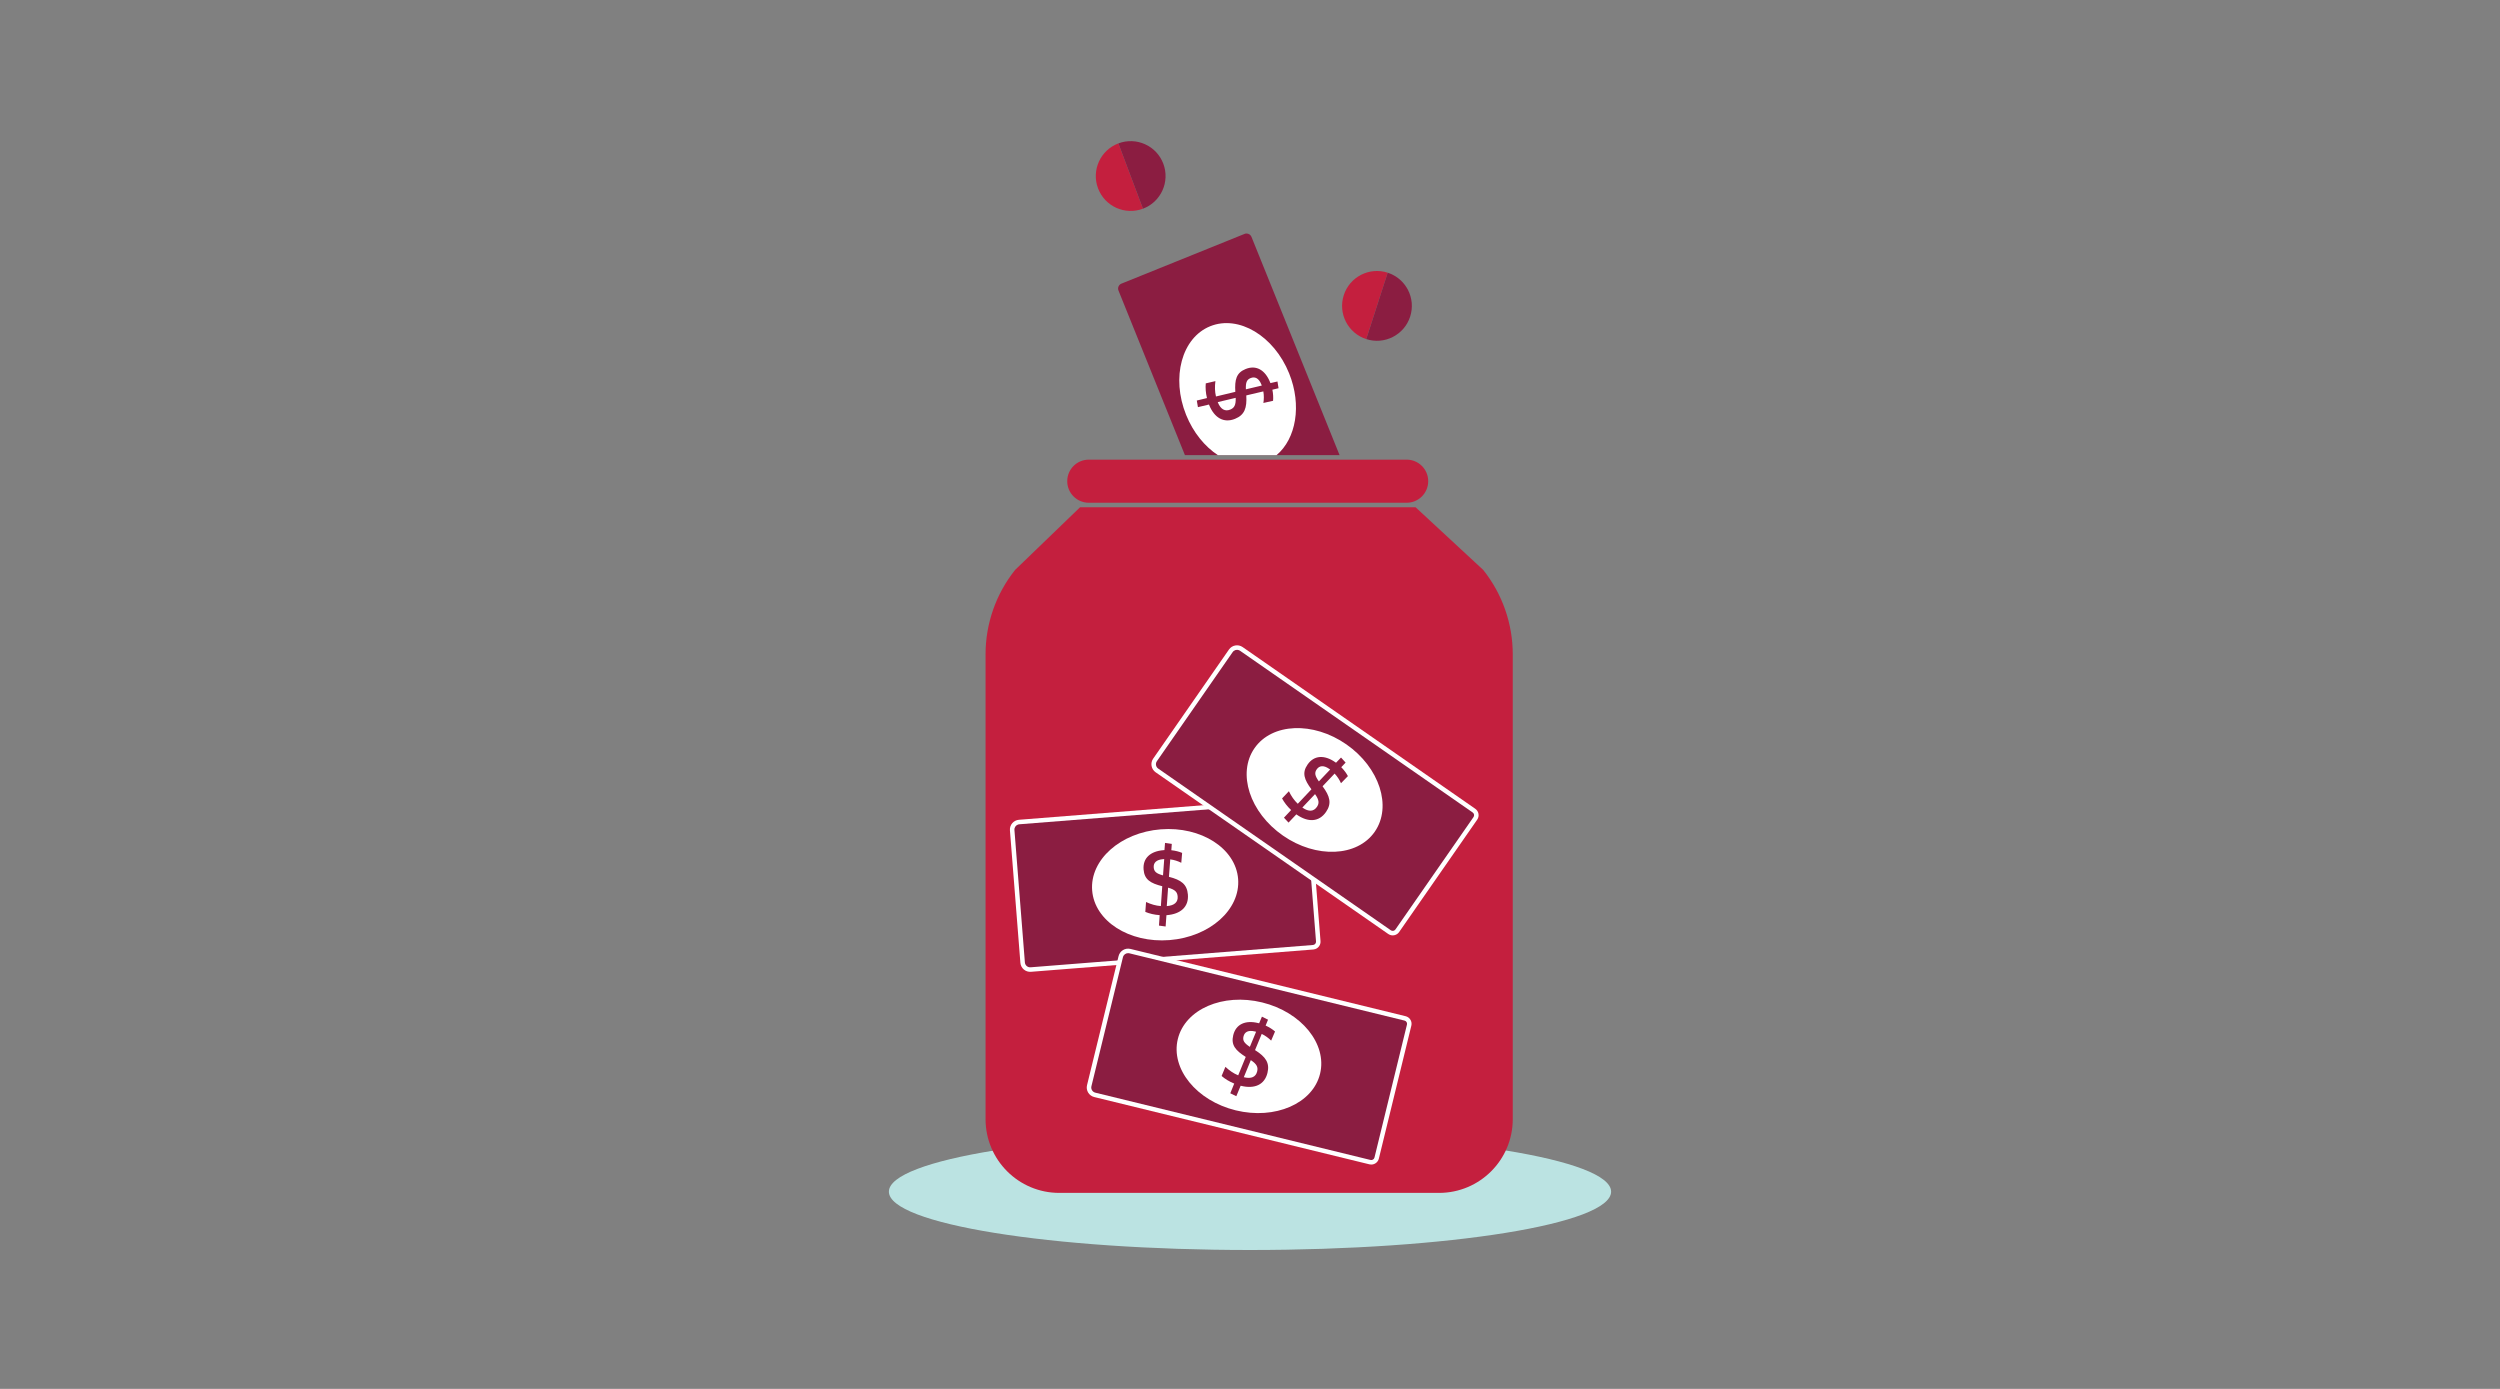 <?xml version="1.0" encoding="UTF-8"?>
<svg width="450px" height="250px" viewBox="0 0 450 250" version="1.1" xmlns="http://www.w3.org/2000/svg" xmlns:xlink="http://www.w3.org/1999/xlink">
    <rect x="0" y="0" width="450" height="250" fill="#808080" stroke="none"/>
    <!-- Generator: Sketch 62 (91390) - https://sketch.com -->
    <title>Illustrations/Teal/Currency/savings jar-450x250</title>
    <desc>Created with Sketch.</desc>
    <g id="Illustrations/Teal/Currency/savings-jar-450x250" stroke="none" stroke-width="1" fill="none" fill-rule="evenodd">
        <path d="M290,214.5 C290,220.299 260.899,225 225,225 C189.101,225 160,220.299 160,214.5 C160,208.701 189.101,204 225,204 C260.899,204 290,208.701 290,214.5" id="Shadow" fill="#BBE3E2"></path>
        <g id="Art" transform="translate(177, 25)">
            <g id="Group-46">
                <path d="M64.123,56.923 L48.262,17.629 C48.234,17.556 48.196,17.49 48.153,17.429 C47.902,17.08 47.437,16.933 47.021,17.101 L24.854,26.055 C24.617,26.151 24.432,26.333 24.333,26.567 C24.233,26.802 24.231,27.061 24.327,27.297 L36.285,56.923 L64.123,56.923 Z" id="Fill-4" fill="#8B1D41"></path>
                <path d="M42.211,56.923 L52.776,56.923 C56.299,53.979 57.361,47.947 55.042,42.201 C52.317,35.451 45.958,31.655 40.839,33.722 C35.72,35.79 33.779,42.939 36.504,49.689 C37.778,52.846 39.846,55.356 42.211,56.923" id="Fill-6" fill="#FFFFFF"></path>
                <path d="M89.971,77.578 L77.805,66.308 L17.41,66.308 L5.725,77.578 C2.278,81.895 0.4,87.257 0.4,92.782 L0.4,176.448 C0.4,183.779 6.341,189.722 13.67,189.722 L82.026,189.722 C89.355,189.722 95.297,183.779 95.297,176.447 L95.297,92.782 C95.297,87.257 93.419,81.895 89.971,77.578" id="Fill-8" fill="#C41F3E"></path>
                <path d="M76.199,57.735 L18.981,57.735 C16.839,57.735 15.103,59.472 15.103,61.615 L15.103,61.615 C15.103,63.758 16.839,65.495 18.981,65.495 L76.199,65.495 C78.341,65.495 80.078,63.758 80.078,61.615 L80.078,61.615 C80.078,59.472 78.341,57.735 76.199,57.735" id="Fill-10" fill="#C41F3E"></path>
                <path d="M42.205,47.414 C42.717,48.683 43.497,49.107 44.433,48.729 C45.132,48.447 45.476,47.976 45.424,46.612 L42.192,47.382 C42.192,47.382 42.199,47.398 42.205,47.414 M50.039,44.194 C49.591,43.083 48.897,42.736 48.119,43.05 C47.437,43.326 47.207,43.806 47.258,45.077 L50.123,44.4 C50.097,44.337 50.065,44.257 50.039,44.194 M52.152,47.144 L50.409,47.534 C50.514,46.882 50.526,46.176 50.4,45.452 L47.332,46.174 C47.466,48.427 47.035,49.69 45.307,50.389 C43.26,51.216 41.575,50.198 40.646,47.896 C40.634,47.864 40.627,47.848 40.614,47.817 L38.627,48.286 L38.423,47.096 C38.423,47.096 40.262,46.667 40.255,46.651 C40.023,45.711 39.966,44.793 40.037,44.008 L41.773,43.601 C41.649,44.575 41.662,45.474 41.875,46.366 L45.357,45.532 C45.232,43.349 45.523,42.106 47.221,41.42 C49.125,40.651 50.73,41.608 51.614,43.798 C51.64,43.861 51.659,43.909 51.678,43.956 L52.944,43.667 L53.139,44.88 L52.028,45.145 C52.17,45.862 52.207,46.549 52.152,47.144" id="Fill-12" fill="#8B1D41"></path>
                <path d="M64.88,28.13 C63.814,31.431 65.624,34.971 68.924,36.038 L72.785,24.084 C69.485,23.018 65.946,24.829 64.88,28.13" id="Fill-14" fill="#C41F3E"></path>
                <path d="M72.785,24.085 L68.924,36.038 C72.223,37.104 75.762,35.293 76.828,31.992 C77.895,28.692 76.084,25.151 72.785,24.085" id="Fill-16" fill="#8B1D41"></path>
                <path d="M20.647,8.9 C21.868,12.146 25.489,13.787 28.734,12.566 L24.311,0.809 C21.066,2.031 19.425,5.653 20.647,8.9" id="Fill-18" fill="#C41F3E"></path>
                <path d="M24.311,0.809 L28.735,12.566 C31.98,11.344 33.62,7.721 32.399,4.475 C31.177,1.228 27.556,-0.413 24.311,0.809" id="Fill-20" fill="#8B1D41"></path>
                <path d="M59.732,145.841 C59.628,145.876 59.517,145.899 59.403,145.908 L8.569,149.924 C8.099,149.961 7.642,149.812 7.283,149.506 C6.925,149.2 6.706,148.772 6.669,148.302 L4.787,124.461 C4.711,123.49 5.438,122.638 6.408,122.56 L57.243,118.544 C57.617,118.515 57.98,118.633 58.266,118.877 C58.551,119.12 58.724,119.461 58.754,119.835 L60.693,144.396 C60.745,145.054 60.332,145.644 59.732,145.841" id="Fill-22" fill="#FFFFFF"></path>
                <path d="M6.249,123.415 C5.842,123.55 5.562,123.95 5.597,124.397 L7.479,148.238 C7.499,148.492 7.617,148.723 7.811,148.888 C8.004,149.054 8.251,149.134 8.505,149.113 L59.339,145.097 C59.666,145.071 59.909,144.786 59.883,144.46 L57.944,119.899 C57.932,119.741 57.858,119.598 57.738,119.495 C57.617,119.392 57.464,119.342 57.307,119.355 L6.473,123.371 C6.395,123.376 6.32,123.392 6.249,123.415" id="Fill-24" fill="#8B1D41"></path>
                <path d="M45.862,133.211 C46.296,138.716 40.768,143.644 33.513,144.217 C26.258,144.79 20.024,140.792 19.589,135.286 C19.155,129.781 24.684,124.853 31.939,124.28 C39.194,123.707 45.427,127.705 45.862,133.211" id="Fill-26" fill="#FFFFFF"></path>
                <path d="M33.055,138.094 C34.419,137.986 35.057,137.37 34.978,136.363 C34.919,135.612 34.572,135.141 33.257,134.781 L33.021,138.096 C33.021,138.096 33.037,138.095 33.055,138.094 M32.336,129.652 C31.143,129.746 30.603,130.304 30.669,131.141 C30.728,131.874 31.116,132.238 32.344,132.571 L32.559,129.634 C32.49,129.639 32.405,129.646 32.336,129.652 M35.784,128.521 L35.632,130.302 C35.042,130.006 34.372,129.783 33.644,129.686 L33.411,132.83 C35.6,133.378 36.675,134.168 36.822,136.028 C36.996,138.229 35.52,139.53 33.046,139.726 C33.013,139.729 32.995,139.73 32.961,139.733 L32.812,141.77 L31.616,141.607 C31.616,141.607 31.759,139.724 31.742,139.726 C30.775,139.664 29.883,139.443 29.156,139.14 L29.289,137.361 C30.18,137.772 31.041,138.03 31.956,138.094 L32.206,134.521 C30.087,133.986 28.989,133.334 28.845,131.508 C28.683,129.46 30.078,128.216 32.432,128.03 C32.5,128.025 32.551,128.021 32.602,128.017 L32.706,126.722 L33.922,126.9 L33.84,128.04 C34.567,128.12 35.233,128.29 35.784,128.521" id="Fill-28" fill="#8B1D41"></path>
                <path d="M69.829,184.62 C69.719,184.62 69.607,184.607 69.496,184.58 L19.962,172.468 C19.503,172.356 19.116,172.072 18.871,171.669 C18.626,171.266 18.553,170.791 18.665,170.333 L24.342,147.102 C24.573,146.156 25.53,145.574 26.477,145.805 L76.011,157.917 C76.375,158.006 76.683,158.232 76.878,158.553 C77.073,158.873 77.131,159.251 77.042,159.616 L71.194,183.549 C71.037,184.19 70.461,184.62 69.829,184.62" id="Fill-30" fill="#FFFFFF"></path>
                <path d="M26.058,146.567 C25.628,146.567 25.237,146.859 25.131,147.295 L19.455,170.526 C19.394,170.773 19.433,171.03 19.566,171.247 C19.698,171.465 19.907,171.618 20.154,171.679 L69.688,183.791 C70.008,183.869 70.327,183.673 70.405,183.356 L76.253,159.423 C76.29,159.269 76.266,159.11 76.184,158.974 C76.101,158.839 75.972,158.744 75.818,158.706 L26.284,146.594 C26.208,146.575 26.132,146.567 26.058,146.567" id="Fill-32" fill="#8B1D41"></path>
                <path d="M60.611,168.28 C59.3,173.644 52.507,176.592 45.437,174.863 C38.367,173.135 33.699,167.385 35.01,162.02 C36.321,156.655 43.115,153.708 50.184,155.436 C57.253,157.165 61.922,162.915 60.611,168.28" id="Fill-34" fill="#FFFFFF"></path>
                <path d="M46.919,168.905 C48.249,169.23 49.048,168.845 49.288,167.863 C49.466,167.132 49.285,166.576 48.148,165.822 L46.886,168.897 C46.886,168.897 46.902,168.901 46.919,168.905 M48.88,160.663 C47.717,160.378 47.03,160.739 46.831,161.554 C46.656,162.269 46.911,162.736 47.973,163.437 L49.096,160.715 C49.03,160.699 48.946,160.678 48.88,160.663 M52.507,160.669 L51.807,162.312 C51.339,161.846 50.772,161.425 50.111,161.104 L48.906,164.018 C50.813,165.223 51.587,166.311 51.144,168.123 C50.62,170.268 48.81,171.042 46.4,170.452 C46.367,170.444 46.35,170.44 46.317,170.432 L45.538,172.32 L44.452,171.791 C44.452,171.791 45.178,170.047 45.161,170.043 C44.263,169.682 43.484,169.193 42.889,168.677 L43.573,167.03 C44.29,167.699 45.028,168.213 45.876,168.561 L47.232,165.246 C45.387,164.073 44.548,163.11 44.983,161.331 C45.471,159.336 47.185,158.591 49.478,159.152 C49.544,159.169 49.595,159.181 49.644,159.193 L50.149,157.995 L51.247,158.546 L50.812,159.602 C51.478,159.906 52.057,160.277 52.507,160.669" id="Fill-36" fill="#8B1D41"></path>
                <path d="M73.185,143.278 C73.083,143.238 72.983,143.186 72.889,143.121 L31.014,114.011 C30.627,113.742 30.368,113.337 30.284,112.873 C30.2,112.409 30.303,111.94 30.572,111.553 L44.214,91.914 C44.77,91.114 45.872,90.915 46.672,91.471 L88.547,120.58 C88.855,120.794 89.061,121.116 89.128,121.485 C89.194,121.854 89.113,122.228 88.899,122.536 L74.844,142.768 C74.467,143.31 73.775,143.505 73.185,143.278" id="Fill-38" fill="#FFFFFF"></path>
                <path d="M46.008,92.031 C45.607,91.877 45.137,92.009 44.881,92.377 L31.239,112.016 C31.094,112.225 31.038,112.479 31.083,112.729 C31.128,112.98 31.269,113.198 31.478,113.344 L73.352,142.453 C73.622,142.64 73.99,142.573 74.177,142.304 L88.232,122.073 C88.322,121.943 88.356,121.785 88.328,121.629 C88.3,121.473 88.214,121.338 88.083,121.247 L46.209,92.138 C46.145,92.093 46.077,92.058 46.008,92.031" id="Fill-40" fill="#8B1D41"></path>
                <path d="M70.453,124.715 C67.303,129.25 59.904,129.559 53.928,125.404 C47.952,121.25 45.661,114.206 48.812,109.67 C51.962,105.135 59.36,104.827 65.337,108.981 C71.313,113.135 73.604,120.18 70.453,124.715" id="Fill-42" fill="#FFFFFF"></path>
                <path d="M57.451,120.376 C58.576,121.158 59.459,121.085 60.035,120.256 C60.465,119.637 60.495,119.054 59.705,117.941 L57.424,120.357 C57.424,120.357 57.437,120.367 57.451,120.376 M62.242,113.389 C61.259,112.706 60.488,112.795 60.009,113.485 C59.589,114.089 59.66,114.617 60.399,115.653 L62.425,113.516 C62.369,113.478 62.298,113.428 62.242,113.389 M65.625,114.699 L64.38,115.981 C64.111,115.378 63.734,114.781 63.232,114.244 L61.061,116.529 C62.407,118.34 62.739,119.634 61.675,121.165 C60.415,122.979 58.449,123.05 56.411,121.634 C56.383,121.614 56.369,121.604 56.341,121.585 L54.936,123.067 L54.113,122.183 C54.113,122.183 55.416,120.816 55.402,120.807 C54.693,120.147 54.143,119.41 53.772,118.715 L55.002,117.423 C55.431,118.306 55.935,119.051 56.601,119.681 L59.057,117.075 C57.757,115.317 57.32,114.117 58.365,112.613 C59.537,110.926 61.404,110.847 63.343,112.195 C63.399,112.234 63.441,112.263 63.483,112.292 L64.384,111.357 L65.211,112.265 L64.426,113.095 C64.938,113.618 65.345,114.172 65.625,114.699" id="Fill-44" fill="#8B1D41"></path>
            </g>
        </g>
    </g>
</svg>